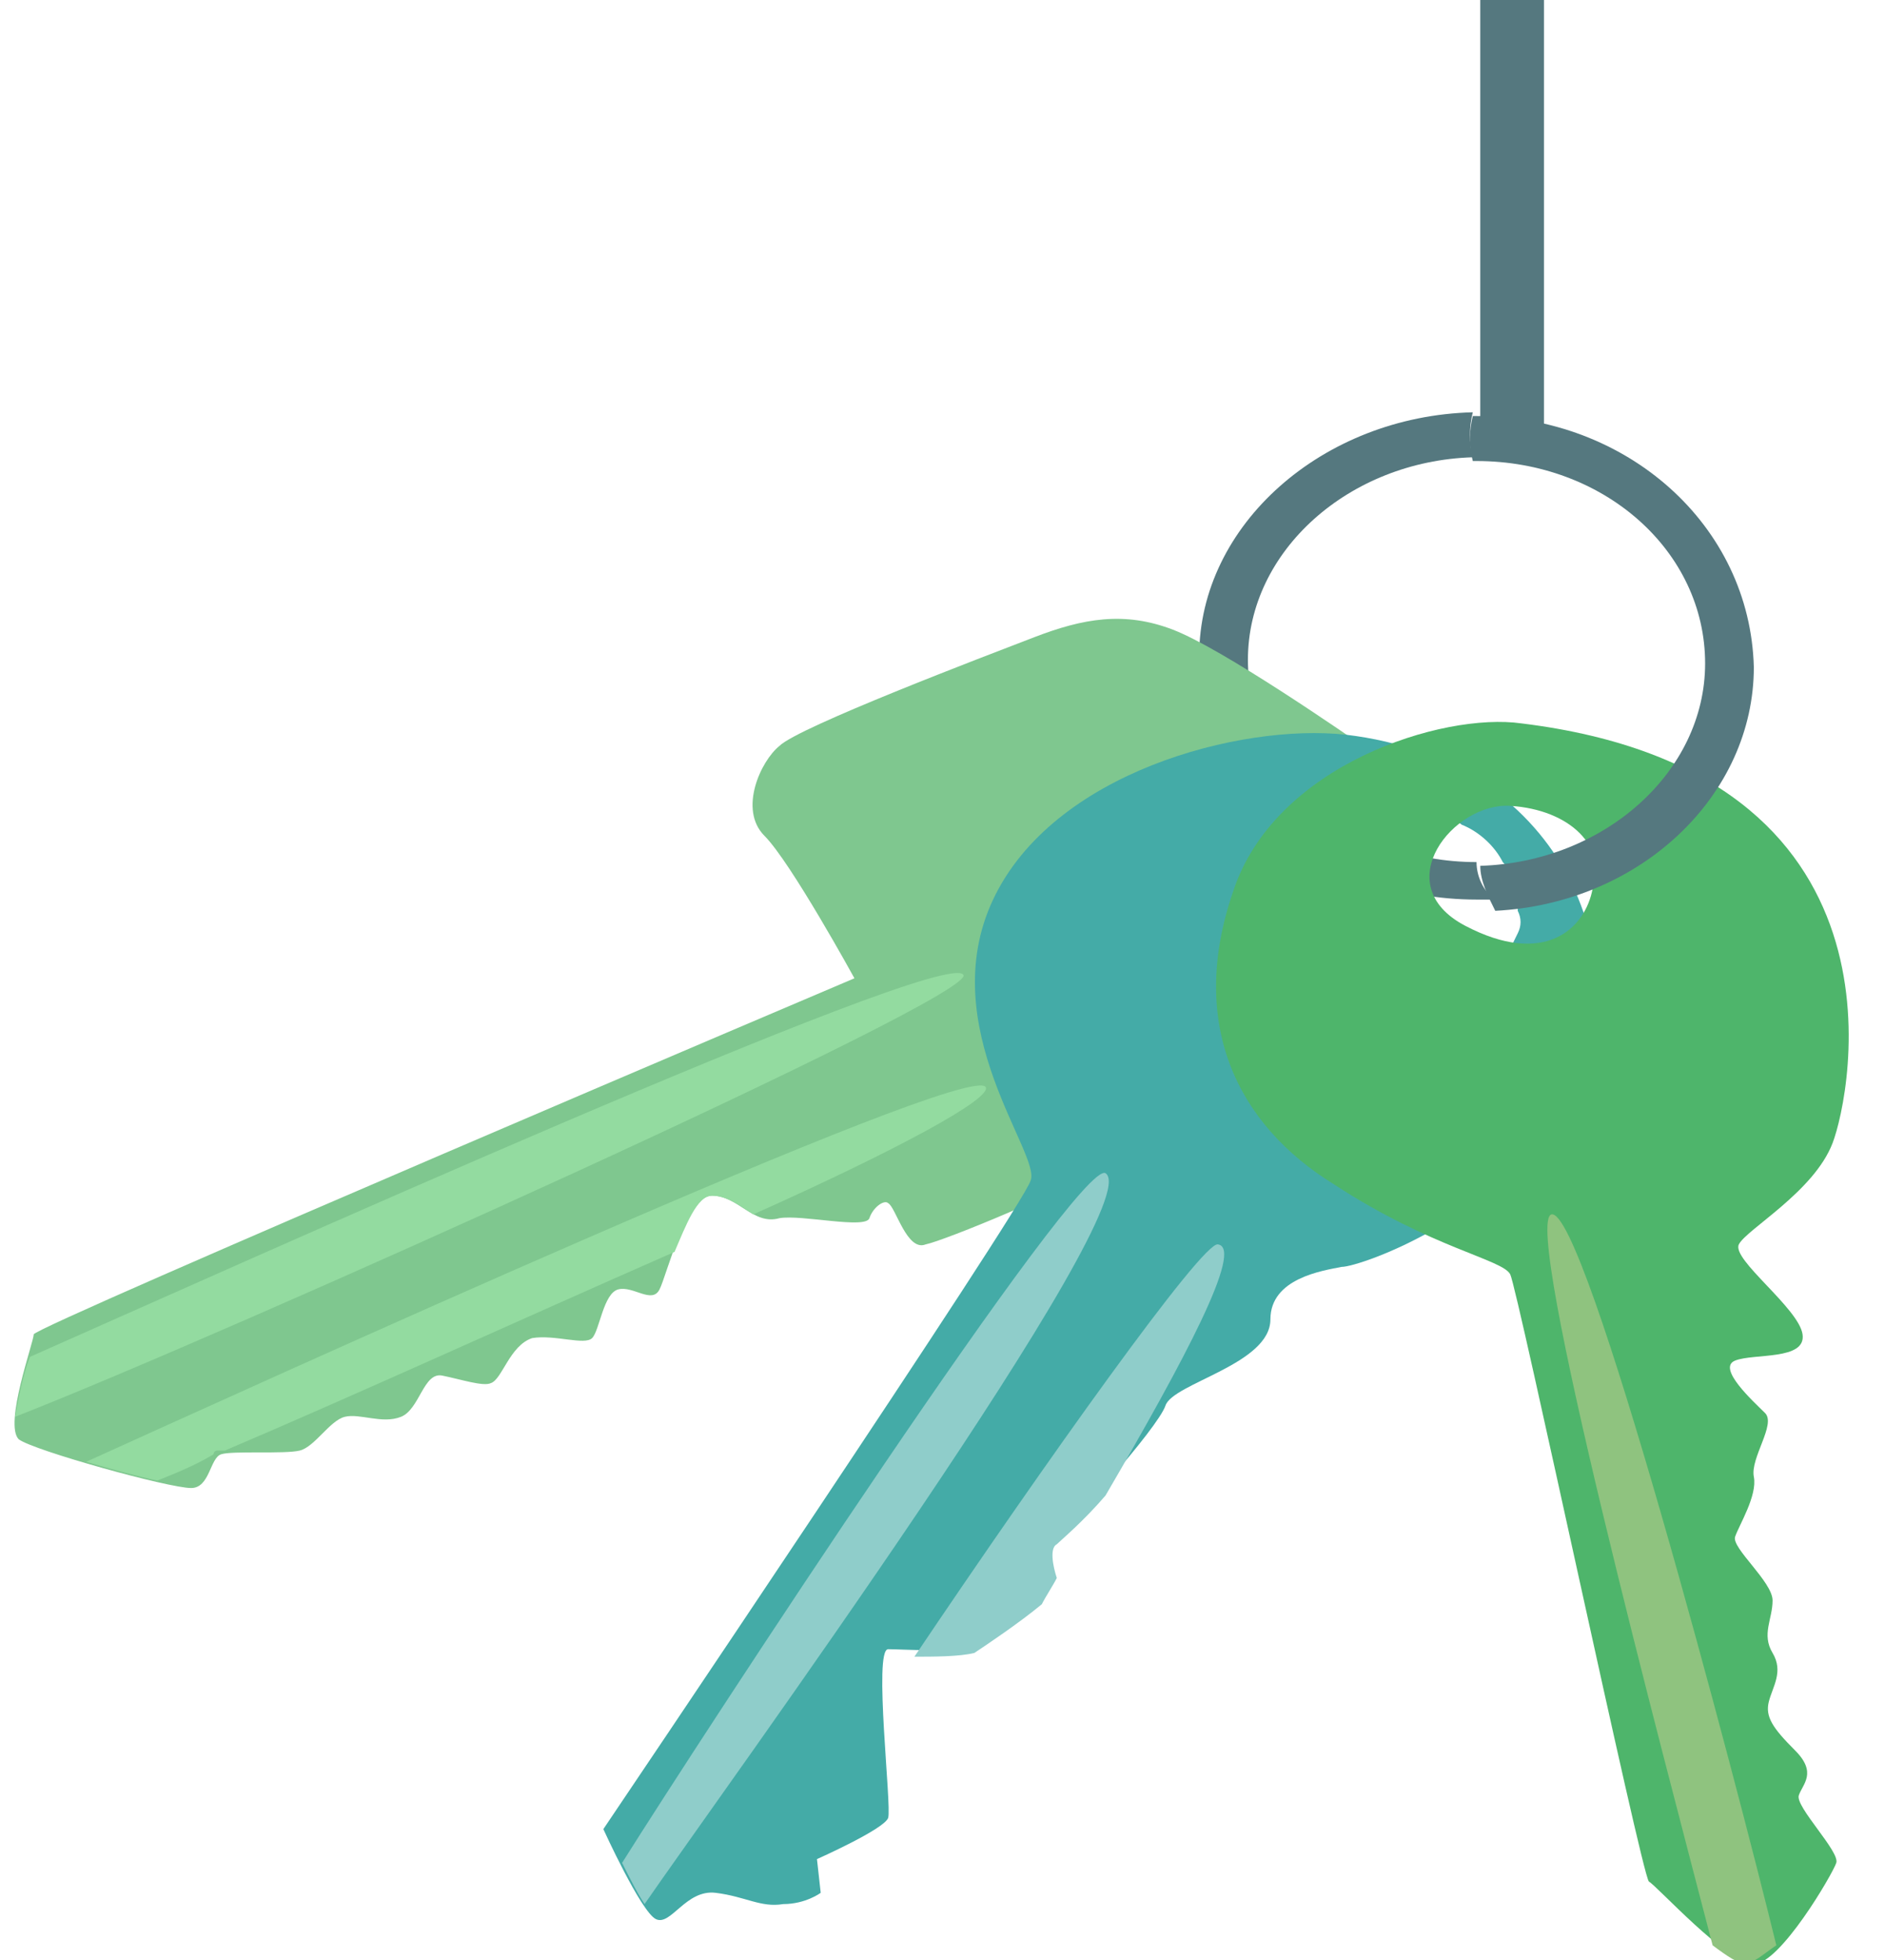 <?xml version="1.0" encoding="utf-8"?>
<!-- Generator: Adobe Illustrator 21.0.0, SVG Export Plug-In . SVG Version: 6.00 Build 0)  -->
<svg version="1.1" id="Layer_1" xmlns="http://www.w3.org/2000/svg" xmlns:xlink="http://www.w3.org/1999/xlink" x="0px" y="0px"
	 viewBox="0 0 50.3 52.3" style="enable-background:new 0 0 50.3 52.3;" xml:space="preserve">
<style type="text/css">
	.st0{fill:#55787F;}
	.st1{fill:#7FC78F;}
	.st2{fill:#44ABA7;}
	.st3{fill:#4EB56B;}
	.st4{fill:#8FC37F;}
	.st5{fill:#8FCDCA;}
	.st6{fill:#93DBA0;}
</style>
<rect x="39.5" y="0" class="st0" width="1.7" height="11.5"/>
<g>
	<g>
		<path class="st0" d="M39.4,23c-3.4,0-6.1-2.4-6.1-5.4c0-2.9,2.7-5.3,6-5.4c-0.1-0.4-0.1-0.8,0-1.2c-4,0.1-7.3,3-7.3,6.5
			c0,3.6,3.3,6.5,7.4,6.5c0.2,0,0.3,0,0.5,0C39.6,23.8,39.4,23.4,39.4,23C39.4,23,39.4,23,39.4,23z"/>
		<path class="st1" d="M36.8,20.2c-1-0.7-4.2-2.9-5.5-3.4c-1.3-0.5-2.4-0.3-3.7,0.2c-1.3,0.5-6.3,2.4-6.8,2.9
			c-0.5,0.4-1.1,1.7-0.4,2.4c0.7,0.7,2.4,3.8,2.4,3.8S0.9,35.4,0.9,35.6c0,0.2-0.8,2.4-0.4,2.8c0.4,0.3,4,1.3,4.6,1.3
			c0.5,0,0.5-0.8,0.8-0.9c0.3-0.1,1.7,0,2.1-0.1c0.4-0.1,0.8-0.8,1.2-0.9c0.4-0.1,1,0.2,1.5,0c0.5-0.2,0.6-1.2,1.1-1.1
			c0.5,0.1,1.1,0.3,1.3,0.2c0.3-0.1,0.5-1,1.1-1.2c0.6-0.1,1.4,0.2,1.6,0c0.2-0.2,0.3-1.2,0.7-1.3c0.4-0.1,0.9,0.4,1.1,0
			c0.2-0.4,0.7-2.5,1.4-2.5c0.7,0,1.1,0.8,1.8,0.6c0.6-0.1,2.3,0.3,2.4,0c0.1-0.3,0.4-0.5,0.5-0.4c0.2,0.1,0.5,1.3,1,1.1
			c0.5-0.1,3.9-1.5,4.3-1.9c0.4-0.3,6.6-6.9,6.6-6.9L36.8,20.2z"/>
		<path class="st2" d="M35.9,19.6c-2.8-0.3-7.8,1-9.4,4.4c-1.6,3.4,1.3,6.8,1,7.5c-0.2,0.7-11.4,17.3-11.4,17.3s1,2.2,1.4,2.4
			c0.4,0.2,0.8-0.8,1.6-0.7c0.8,0.1,1.2,0.4,1.8,0.3c0.6,0,1-0.3,1-0.3l-0.1-0.9c0,0,1.8-0.8,1.9-1.1c0.1-0.3-0.4-4.5,0-4.5
			c0.4,0,1.7,0.1,2.2-0.1c0.5-0.2,2.2-1.5,2.2-1.8c0-0.3-0.3-0.9,0-1.1c0.3-0.1,2.8-2.9,3-3.5c0.2-0.6,2.8-1.1,2.8-2.3
			c0-1.1,1.4-1.3,1.9-1.4c0.5,0,4.5-1.4,6.1-4.6C43.8,25.9,41.9,20.3,35.9,19.6z M40.5,24.9c-0.3,0.6-0.2,0.5-0.6,1
			c-0.3,0.3-0.8,0.6-1.2,0.7c-0.3,0.1-0.7,0.1-1,0.1c-0.8,0-1.5-0.2-2.2-0.5c-0.7-0.4-1.2-1-1.5-1.7c-0.5-1.4,0.6-2.9,2-3.3
			c0.8-0.2,1.6-0.1,2.3,0.3c0.2,0.1,0.4,0.2,0.5,0.4c0.1,0,0.2,0.1,0.2,0.1c0.5,0.2,0.9,0.6,1.1,1c0.3,0.3,0.4,0.9,0.4,1.3
			C40.6,24.5,40.6,24.7,40.5,24.9z"/>
		<path class="st3" d="M48.9,30.5c-0.5,1.3-2.3,2.3-2.5,2.7c-0.2,0.4,1.6,1.7,1.7,2.4c0.1,0.7-1.3,0.5-1.8,0.7
			c-0.5,0.2,0.5,1.1,0.8,1.4c0.3,0.3-0.4,1.2-0.3,1.7c0.1,0.5-0.4,1.3-0.5,1.6c-0.1,0.3,1,1.2,1,1.7c0,0.5-0.3,0.9,0,1.4
			c0.3,0.5,0,0.9-0.1,1.3c-0.1,0.4,0.1,0.7,0.7,1.3c0.6,0.6,0.2,0.9,0.1,1.2c-0.1,0.3,1.1,1.5,1,1.8s-1.5,2.7-2.2,2.7
			c-0.7,0-2.6-2.1-2.8-2.2C43.8,50,40.5,34.4,40.3,34c-0.2-0.4-2.1-0.7-4.7-2.4c-2.6-1.6-3.9-4.3-2.7-7.8c1.1-3.4,5.6-4.8,7.7-4.5
			C51.2,20.6,49.4,29.2,48.9,30.5z M40.3,21.5c-1.5-0.1-3.3,2.1-1.2,3.2c2.1,1.1,3.2,0.1,3.4-1C42.9,22.6,41.9,21.6,40.3,21.5z"/>
		<path class="st4" d="M47.4,51.9c-1.1-4.5-5.1-19.7-6-19.5c-0.8,0.2,3,14.5,4.3,19.5c0.4,0.3,0.7,0.5,0.9,0.5
			C46.9,52.3,47.1,52.1,47.4,51.9z"/>
		<path class="st5" d="M29.5,31.3c-0.7-0.4-10.7,14.9-12.9,18.4c0.2,0.4,0.4,0.8,0.6,1.1C19.2,47.9,30.7,32.1,29.5,31.3z"/>
		<path class="st5" d="M32.5,33.2c-0.4-0.1-4.6,5.8-8.1,11c0.5,0,1.2,0,1.6-0.1c0.3-0.2,1.2-0.8,1.8-1.3c0.1-0.2,0.3-0.5,0.4-0.7
			c-0.1-0.3-0.2-0.8,0-0.9c0.1-0.1,0.7-0.6,1.3-1.3C31.6,36.3,33.2,33.3,32.5,33.2z"/>
		<path class="st6" d="M0.4,37.8c5.4-2.1,25.9-11.3,25.3-11.8C25.1,25.3,6,33.9,0.8,36.2C0.6,36.7,0.5,37.3,0.4,37.8z"/>
		<path class="st6" d="M26.3,29c-0.5-0.7-19.8,8.1-24,10c0.7,0.2,1.4,0.4,1.9,0.5c0.5-0.2,1-0.4,1.5-0.7c0-0.1,0.1-0.1,0.1-0.1
			c0,0,0.1,0,0.2,0c3.3-1.4,7.9-3.5,12-5.3c0.3-0.7,0.6-1.5,1-1.5c0.4,0,0.8,0.3,1.1,0.5C23.9,30.7,26.5,29.3,26.3,29z"/>
		<path class="st0" d="M39.4,11.1c0,0-0.1,0-0.1,0c-0.1,0.4-0.1,0.8,0,1.2c0,0,0.1,0,0.1,0c3.4,0,6.1,2.4,6.1,5.4
			c0,2.9-2.7,5.3-6,5.4c0,0.4,0.2,0.8,0.4,1.2c3.9-0.2,6.9-3.1,6.9-6.5C46.7,14,43.4,11.1,39.4,11.1z"/>
	</g>
</g>
</svg>
